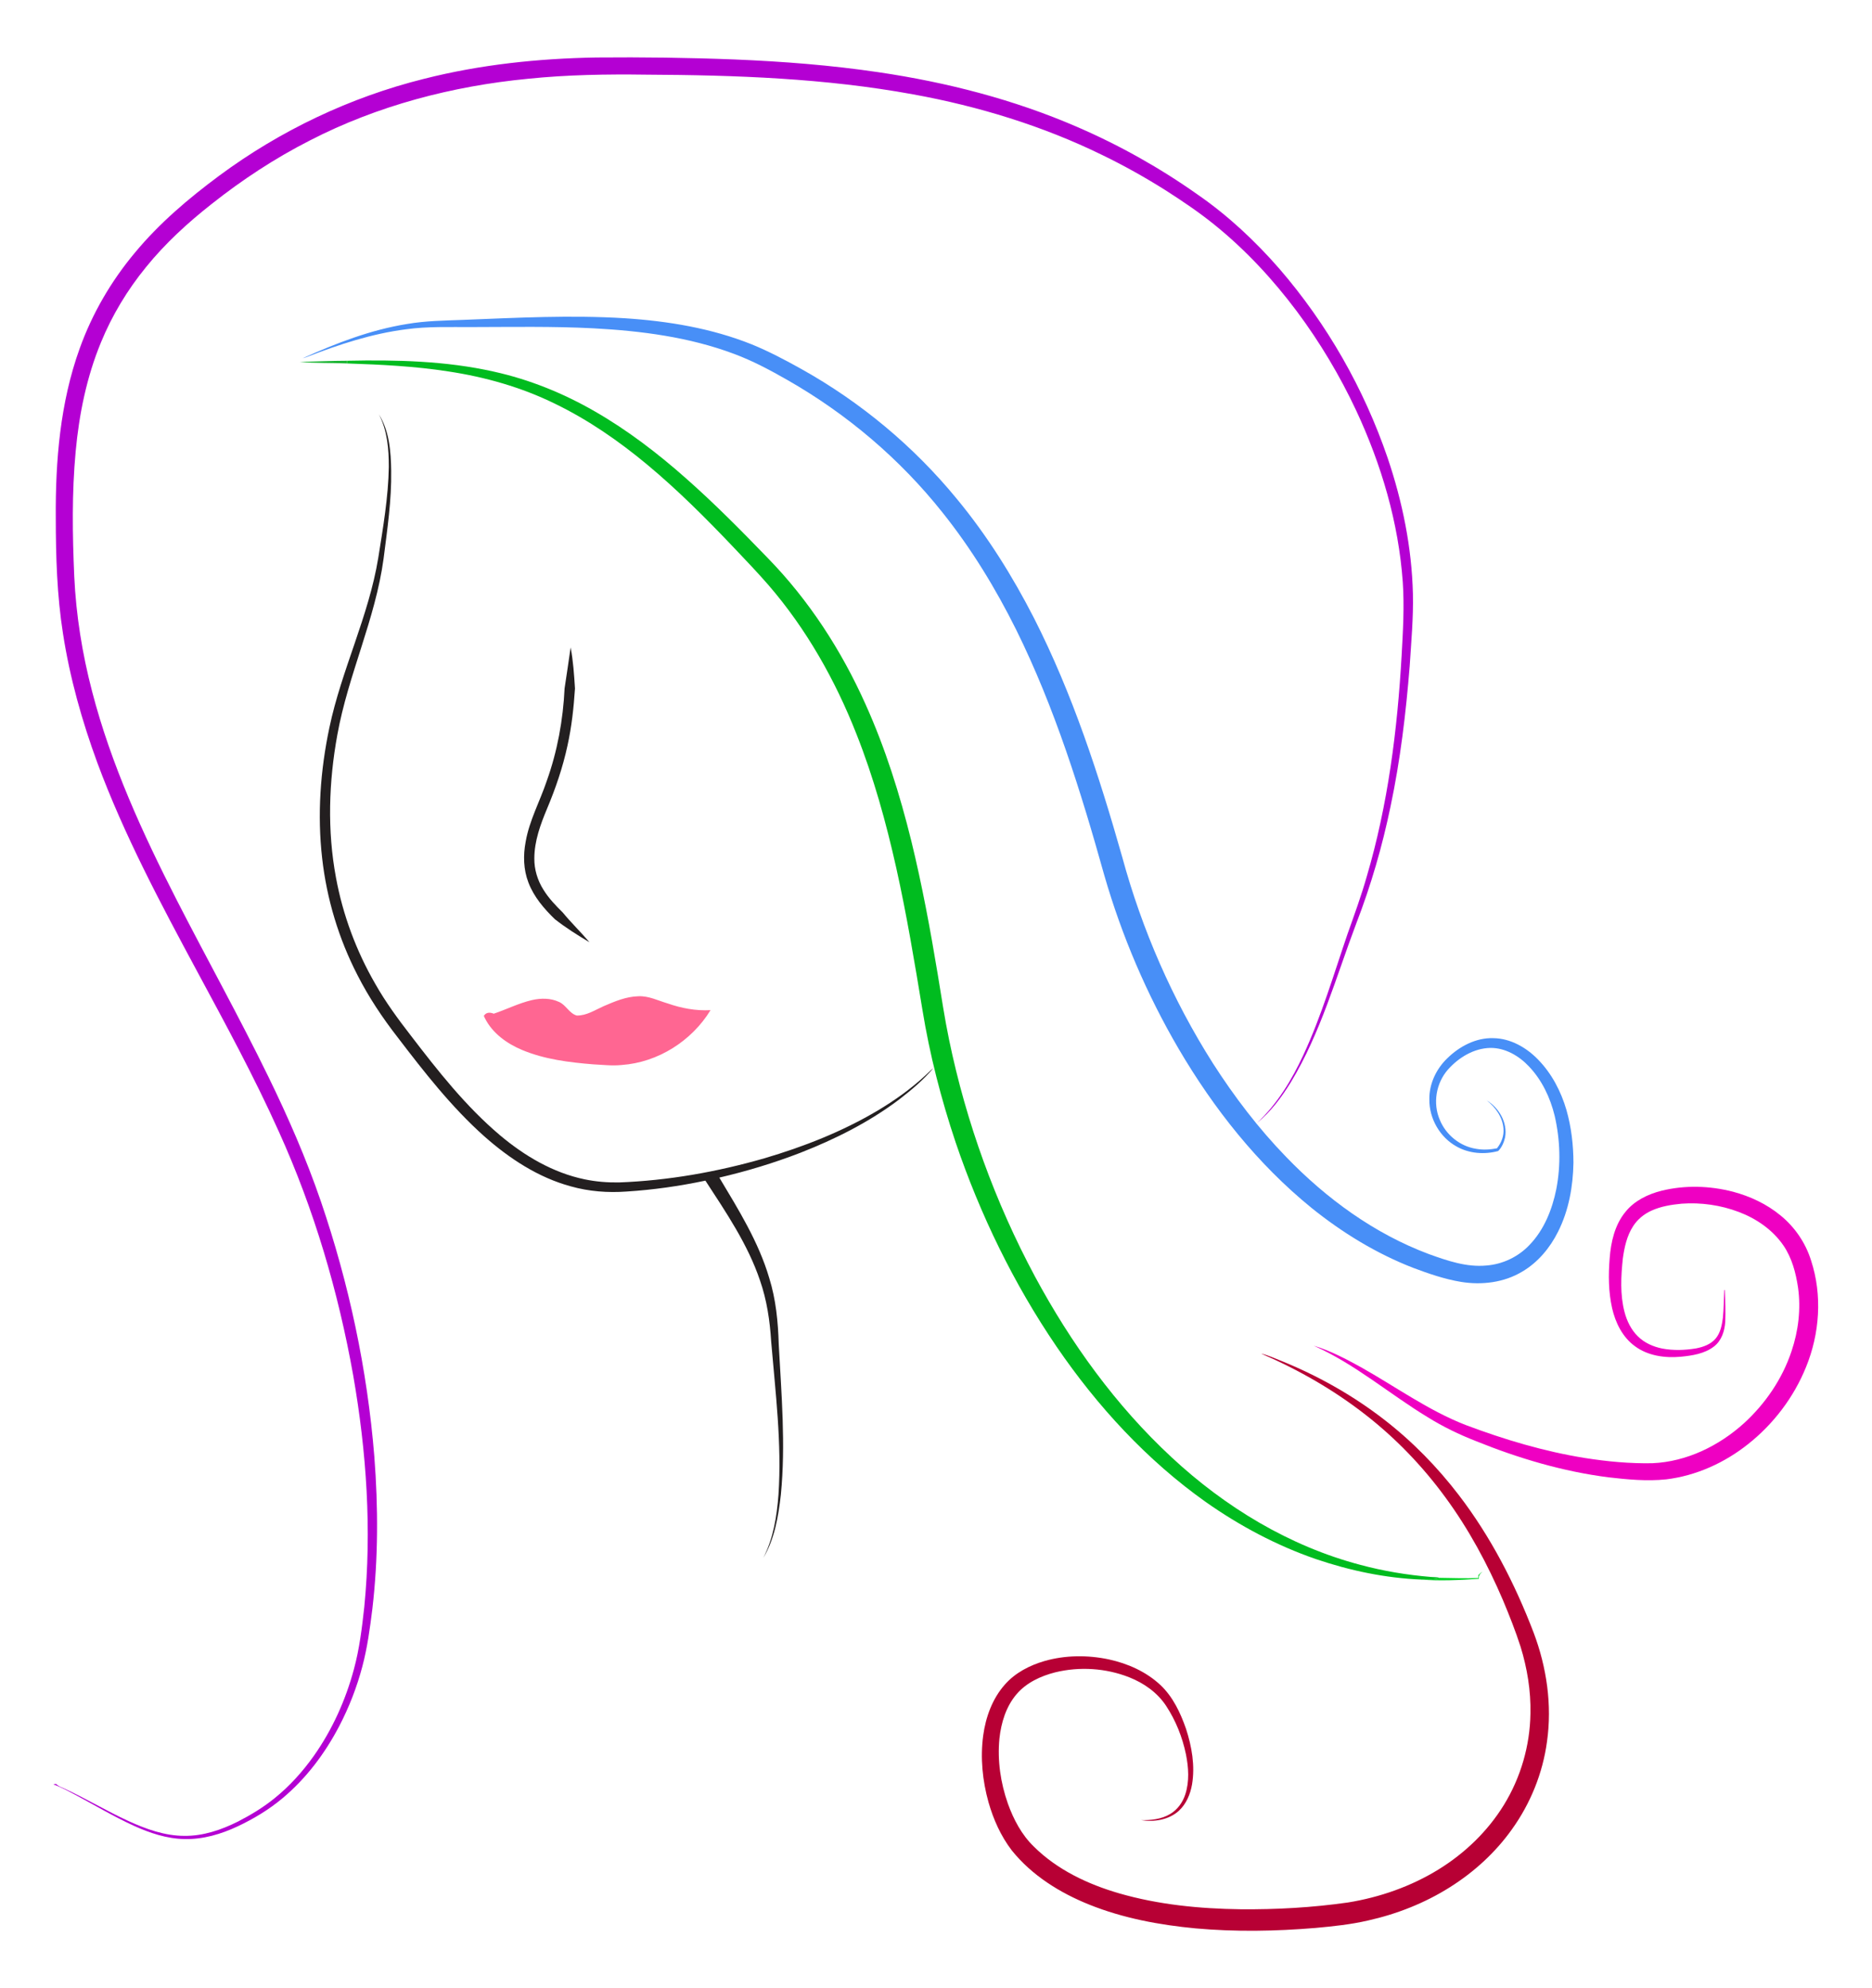 <?xml version="1.0" encoding="utf-8"?>

<!DOCTYPE svg PUBLIC "-//W3C//DTD SVG 1.1//EN" "http://www.w3.org/Graphics/SVG/1.1/DTD/svg11.dtd">
<svg version="1.1" id="Layer_1" xmlns="http://www.w3.org/2000/svg" xmlns:xlink="http://www.w3.org/1999/xlink" x="0px" y="0px"
	 viewBox="-55 -58.407 1918 2036.814" enable-background="new -55 -58.407 1918 2036.814" xml:space="preserve">
<g>
	<path fill="#B400D3" d="M379.56,22.33C437.18,7.72,496.67,1.49,556.03,0.5c47.35-0.43,94.72,0.17,142.04,2.04
		c49.12,2.03,98.21,5.83,146.86,13.03c69.75,10.26,138.69,27.92,203.47,55.98c43.46,18.76,84.97,42.03,123.61,69.36
		c31.15,21.53,58.99,47.58,83.84,76.09c48.88,56.61,86.59,122.78,110.8,193.53c15.23,44.92,24.83,91.97,25.98,139.47
		c0.57,24.71-1.74,49.37-3.29,74.01c-3.87,48.35-9.63,96.63-19.68,144.12c-8.44,40.76-20.08,80.87-35.08,119.71
		c-20.74,54.83-36.47,112.22-67.08,162.71c-9.49,15.36-20.46,30.17-34.58,41.58c20.81-19.38,35.68-44.13,47.55-69.74
		c18.61-40.08,31.06-82.59,45.34-124.31c6.88-19.4,13.96-38.75,19.58-58.56c21.7-73.56,31.35-150.11,35.69-226.5
		c1.4-24.97,2.85-50.02,1.17-75.01c-4.32-60.93-21.9-120.42-47.66-175.63c-16.81-35.9-37.25-70.11-60.94-101.89
		c-24.39-32.58-52.27-62.66-83.93-88.29c-16.15-13.11-33.44-24.72-50.95-35.92c-20.8-13.09-42.28-25.11-64.39-35.83
		c-61.18-29.94-126.88-50-193.8-62.17c-90.17-16.53-182.11-19.75-273.57-20.19c-40.42-0.57-80.93,0.1-121.17,4.23
		c-77.36,7.49-154.01,27.46-223.27,63.16c-35.75,18.19-69.44,40.32-100.86,65.23c-24.48,19.27-47.62,40.46-67.23,64.74
		c-18.96,23.25-34.66,49.21-46.04,76.99C33.78,327.91,26.07,365.89,22.54,404c-3.98,42.6-3.32,85.49-1.46,128.19
		c1.85,39.81,8.21,79.34,18.29,117.88c19.39,74.76,51.75,145.35,86.8,213.92c30.98,60.49,64.11,119.88,93.88,181
		c20.19,41.36,38.63,83.63,53.58,127.18c28.94,84.6,47.71,172.75,54.9,261.89c4,51.86,4.04,104.13-2,155.83
		c-2.48,19.93-5.14,39.93-10.33,59.37c-5.6,21.17-13.58,41.7-23.73,61.11c-14.62,27.92-33.94,53.67-58.24,73.89
		c-13.78,11.54-29.31,20.86-45.53,28.54c-17.04,8.02-35.66,13.56-54.64,13.09c-18.22-0.31-35.78-6.22-52.21-13.72
		c-19.81-9.06-38.55-20.24-57.72-30.54c-7.9-4.15-15.69-8.61-24.13-11.61v-0.31c0.64-0.07,1.92-0.21,2.55-0.28
		c2.07,2.3,5.05,3.26,7.81,4.47c22.51,10.36,43.77,23.24,66.31,33.56c18,8.23,37.23,15.17,57.27,15.16
		c19.26,0.23,37.91-6.16,54.94-14.69c13.11-6.75,25.81-14.43,37.28-23.74c15.51-12.45,28.92-27.37,40.4-43.56
		c18.89-26.79,32.56-57.12,41.04-88.74c5.69-20.89,8.27-42.44,10.64-63.91c7.77-79.01,2.27-158.88-11.33-236.95
		c-15.27-85.89-40.13-170.27-76.14-249.8c-25.2-56.16-54.64-110.26-83.82-164.41C109.58,867.33,72.26,797.44,44.8,723.31
		C29.02,680.39,16.55,636.13,9.56,590.9C3.35,551.6,2.19,511.72,2.15,472c-0.4-58.42,4.5-117.86,24.44-173.19
		c12.83-35.85,32.28-69.24,56.72-98.41c24.94-30.1,54.94-55.52,86.24-78.75C232.2,75.28,303.9,41.16,379.56,22.33z"/>
	<path fill="#488FF7" d="M420.08,269.32c54.95-2.18,110.03-5.04,165-1.65c44.36,2.89,88.91,10.22,130.34,26.85
		c17.53,7.17,34.29,16.05,50.81,25.27c60.7,33.89,115.01,79.18,159.1,132.94c31.01,37.47,56.94,78.95,79.09,122.19
		c39.5,77.7,66.56,160.94,90.32,244.58c20.28,74.64,51.57,146.33,93.03,211.65c21.94,34.22,46.73,66.73,75.06,95.93
		c41.2,42.69,90.43,78.65,146.29,99.51c18.82,6.76,38.5,13.6,58.82,11.65c16.69-1.26,32.74-8.94,44.2-21.13
		c14.96-15.5,23.2-36.28,27.41-57.12c4.8-24.78,3.99-50.56-1.67-75.12c-4.53-18.55-12.99-36.51-26.22-50.46
		c-10.24-10.91-24.35-19.25-39.67-19.11c-16.91,0.32-32.46,9.82-43.45,22.19c-12.18,13.81-15.71,34.54-8.37,51.49
		c6.26,15.42,20.79,27.19,37.29,29.71c7.04,1.28,14.28,0.84,21.27-0.52c4.56-5.63,7.36-12.85,6.71-20.16
		c-0.9-11.7-8.16-22-17.26-28.98c12.69,7.68,21.67,22.97,18.86,38.01c-1.14,5.08-3.32,10.21-7.03,13.92
		c-14.05,3.77-29.66,2.64-42.45-4.54c-17.26-9.41-28.34-28.82-28.08-48.41c-0.27-15.84,7.08-31.25,18.42-42.12
		c12.47-12.21,29.3-21.16,47.13-20.58c17.55,0.21,33.8,9.52,45.79,21.87c14.03,14.34,23.58,32.65,29.15,51.83
		c4.99,17.52,7.1,35.79,7.14,53.99c-0.4,24.19-4.76,48.7-15.68,70.46c-8.27,16.66-20.69,31.6-36.85,41.08
		c-18.65,11.23-41.44,13.95-62.69,10.48c-16.96-2.81-33.29-8.48-49.33-14.51c-37.61-14.66-72.4-35.97-103.77-61.26
		c-55.33-44.94-100.19-101.7-136.16-162.99c-32.66-55.82-58.28-115.76-76.21-177.89c-24-85.81-50.68-171.44-90.25-251.52
		c-21.14-42.47-45.99-83.23-75.65-120.31c-43.55-54.79-97.86-100.83-158.61-135.5c-17.73-10.15-35.83-19.81-55.02-26.93
		c-45.96-17.21-95.14-23.53-143.89-26.12c-41.65-2.16-83.38-1.34-125.07-1.28c-22.32,0.12-44.73-0.8-66.91,2.28
		c-34.79,4.45-68.33,15.42-100.91,28.07c-1.63,0.64-3.29,1.18-4.99,1.61c34.19-15.43,69.58-29.1,106.77-35.08
		C381.11,270.24,400.65,270.06,420.08,269.32z"/>
	<path opacity="0.91" fill="#00AB1B" enable-background="new    " d="M252.04,312.42c16.19-0.36,32.38-1.16,48.58-1.19
		c0.07,0.69,0.21,2.06,0.28,2.75C284.62,313.28,268.28,313.81,252.04,312.42z"/>
	<path fill="#00BC1F" d="M300.62,311.23c50.31-1.07,101.17,0.07,150.47,11.16c36.18,8,70.88,22.04,102.96,40.5
		c33.62,19.28,64.53,42.94,93.51,68.58c29.36,25.88,56.89,53.74,84.07,81.88c42.22,43.28,75.54,94.77,100.18,149.88
		c20.27,44.95,35.08,92.18,46.89,140.01c11.05,45.19,19.52,90.96,27.11,136.85c3.72,22.38,7.01,44.84,11.64,67.06
		c17.49,84.46,47.24,166.36,87.96,242.39c36.8,68.32,82.85,132.22,139.88,185.13c54.8,51.05,120.89,91.22,193.66,110.33
		c23.54,6.33,47.67,10.31,71.95,12.34c3.17,0.2,6.37,0.18,9.49,0.91c-6.1,2.25-12.57,1.08-18.88,1.77
		c-36.91-1.46-73.5-9.16-108.44-21.04c-40.13-13.85-77.95-34-112.64-58.41c-60.38-42.81-111.16-98.14-152.81-159.08
		c-44.03-64.54-78.41-135.49-103.51-209.42c-14.86-44.37-26.58-89.83-34.06-136.04c-8-48.51-16.05-97.05-26.75-145.06
		c-10.43-46.63-23.2-92.86-40.82-137.32c-21.72-55.26-51.35-107.76-90.28-152.77c-11.17-12.81-22.91-25.11-34.61-37.44
		c-28.58-30.08-57.92-59.57-89.87-86.11c-28.91-24.02-60.09-45.57-93.96-62.01c-34.47-16.96-71.85-27.53-109.77-33.21
		c-34.11-5.3-68.64-6.97-103.09-8.13C300.83,313.29,300.69,311.92,300.62,311.23z"/>
	<path fill="#231F20" d="M333.23,366.12c10.66,17.2,12.3,38.1,12.57,57.85c0.47,30.2-4.02,60.14-7.79,90.02
		c-8.37,61.98-36.34,119.09-47.38,180.47c-8.81,48.21-10.43,98.09-1.39,146.4c7.03,38.2,20.79,75.1,40.2,108.73
		c10.53,18.6,23.17,35.87,36.24,52.74c27.85,36.37,56.43,72.75,91.58,102.44c25.1,21.13,54.33,38.47,86.76,45.18
		c11.49,2.4,23.28,3.35,35.01,3.18c50.42-1.87,100.47-10.75,148.92-24.67c40.27-11.84,79.7-27.29,115.88-48.72
		c17.4-10.37,34.04-22.15,48.93-35.91c2.91-2.54,5.5-5.42,8.51-7.84c-10.19,12.19-22.52,22.48-35.07,32.18
		c-30.76,23.21-65.5,40.65-101.3,54.62c-26.98,10.43-54.73,18.82-82.9,25.38c19.64,32.85,40.22,65.83,51.12,102.84
		c6.88,21.98,9.09,45.06,9.76,67.99c2.74,51.23,7.21,102.69,2.18,153.93c-2.56,22.32-6.35,45.35-17.99,64.94
		c10.26-20.01,13.89-42.62,15.54-64.83c3.51-52.48-3.13-104.86-7.5-157.07c-1.3-21.17-4.44-42.36-11.44-62.44
		c-12.52-37.1-34.76-69.7-55.93-102.25c-26.62,5.6-53.62,9.46-80.78,11.17c-19.14,1.4-38.57-0.07-57.08-5.3
		c-33.43-9.05-63.02-28.55-88.72-51.3c-33.59-29.98-61.39-65.62-88.63-101.27c-15.59-20.02-29.74-41.23-41.26-63.87
		c-19.21-37.26-31.5-78.05-36.19-119.71c-5.11-44.62-1.87-89.96,7.4-133.84c12.42-59.23,40.35-114.16,50.1-174.07
		c4.91-30.83,10.23-61.76,10.8-93.06C343.43,401.68,341.82,382.67,333.23,366.12z"/>
	<path fill="#231F20" d="M523.46,646.92c2.08-13.99,4.25-27.98,6.2-41.99c2.61,13.88,3.58,28.04,4.45,42.12
		c-1.28,19.63-3.41,39.27-7.68,58.5c-4.79,22.23-12.18,43.83-20.99,64.77c-6.74,16.11-12.93,33.02-12.97,50.71
		c-0.16,11.33,3.26,22.56,9.29,32.12c5.36,8.77,12.53,16.19,19.8,23.38c8.69,10.56,18.57,20.09,27.42,30.5
		c-12.23-7.21-24.26-14.86-35.46-23.6c-11.14-10.78-21.59-22.97-27.14-37.65c-5.09-13.22-5.45-27.85-2.81-41.66
		c3.75-21.83,14.59-41.42,21.57-62.23C516.06,711.4,521.93,679.23,523.46,646.92z"/>
	<path fill="#FF6692" d="M563.57,972.49c11.26-4.85,22.94-9.81,35.39-10.12c10.59-0.57,20.23,4.46,30.15,7.35
		c14.06,4.91,28.95,7.71,43.89,6.88c-19.25,31.56-53.96,53.57-90.99,56.18c-9.8,1.04-19.62-0.22-29.41-0.67
		c-24.64-2.01-49.67-5.1-72.66-14.71c-15.5-6.5-30.18-16.96-37.96-32.26c-0.44-1.16-2.02-2.81-0.43-3.75
		c2.34-2.86,6.26-2.45,9.33-1.16c13.12-4.4,25.57-10.77,39.1-13.93c9.19-2.1,19.21-2.19,27.87,1.92
		c7.13,3.11,10.41,11.74,18.07,13.89C545.96,982.33,554.69,976.4,563.57,972.49z"/>
	<path fill="#EF00C2" d="M1647.41,1161.63c23.96-5.9,49.37-5.14,73.2,1.02c17.59,4.69,34.46,12.59,48.56,24.2
		c14.66,11.9,25.76,28.15,31.38,46.2c11.69,35.54,8.9,75.01-5.22,109.45c-12.48,30.75-33.19,58.06-59.19,78.67
		c-24.13,19.21-53.31,32.49-84.05,36.2c-19.65,2.05-39.45,0.16-58.99-2.09c-46.82-5.95-92.38-19.52-136.04-37.19
		c-16.98-6.65-33.46-14.59-48.94-24.22c-39.43-23.85-74.71-54.67-117.1-73.46c17.03,5.12,32.88,13.52,48.41,22.06
		c35.57,19.96,68.94,44.28,107.16,59.16c39.62,14.93,80.42,27.13,122.27,33.85c22.88,3.59,46.04,5.79,69.22,5.33
		c34.97-1.52,68.07-17.73,93.78-40.97c21.97-20.09,39.32-45.53,48.72-73.86c7.01-20.82,9.72-43.24,6.66-65.06
		c-2.26-15.12-6.25-30.42-14.98-43.19c-11-16.08-27.74-27.57-45.81-34.38c-18.55-7.01-38.65-9.88-58.41-8.45
		c-10.56,0.99-21.22,2.71-30.95,7.11c-7.65,3.46-14.42,8.98-18.93,16.1c-6.35,9.82-8.85,21.5-10.44,32.93
		c-1.93,18.23-2.95,37.01,1.75,54.93c2.44,9.23,6.78,18.18,13.7,24.9c6.71,6.64,15.66,10.59,24.84,12.44
		c11.38,2.17,23.14,1.76,34.54-0.1c7.49-1.43,15.31-4.14,20.33-10.22c4.89-5.88,6.34-13.67,7.35-21.04
		c0.93-9.51,0.96-19.07,1.39-28.61c0.14-0.01,0.42-0.04,0.56-0.05c0.49,10.9,0.92,21.82,0.46,32.73c-0.59,9.37-3.8,19.25-11.5,25.17
		c-9.66,7.47-22.22,9.37-34.04,10.53c-16.25,1.48-33.76-0.89-47.12-10.89c-12.61-9.2-19.86-23.97-23.26-38.88
		c-3.74-16.69-3.9-34.01-2.5-50.99c1.25-16.79,5.2-34.26,16.1-47.56C1619.51,1171.88,1633.35,1165.14,1647.41,1161.63z"/>
	<path fill="#B70034" d="M1237.06,1328.48c6.76,1.51,13.1,4.55,19.55,7.04c37.96,15.24,74.01,35.41,106.38,60.48
		c28.83,22.27,54.51,48.52,76.66,77.44c32.68,42.65,57.5,90.89,76.67,140.97c13.36,35.4,19.04,74.05,13.69,111.65
		c-4.33,32.33-16.93,63.42-35.94,89.89c-16.95,23.83-38.96,43.88-63.69,59.4c-25.64,16.16-54.23,27.42-83.77,34.01
		c-17.62,4.07-35.64,5.97-53.62,7.6c-40.88,3.42-82.08,4.15-122.98,0.47c-37.11-3.51-74.23-10.39-108.94-24.33
		c-30.21-12.13-58.94-30.02-79.48-55.65c-11.17-14.61-18.78-31.68-23.81-49.3c-6.16-22.1-8.49-45.45-5.44-68.25
		c2.58-18.97,9.41-37.88,22.27-52.35c10.55-12.01,25.26-19.59,40.43-24.03c21.43-6.14,44.35-6.3,66.08-1.69
		c19.38,4.21,38.23,12.61,52.82,26.25c12.82,12.06,20.47,28.42,26.2,44.8c5.95,18.27,9.4,37.92,6.18,57.07
		c-1.73,9.97-5.87,19.91-13.41,26.9c-10.37,9.48-25.58,11.8-39.05,9.68c10.29,0.18,21.14-0.9,30.12-6.34
		c7.48-4.42,12.82-11.89,15.44-20.09c4.34-13.26,3.37-27.57,0.66-41.05c-3.65-17.61-10.46-34.65-20.36-49.69
		c-8.94-13.58-22.78-23.29-37.75-29.2c-23.95-9.44-50.87-11.16-75.86-5.07c-14.8,3.78-29.52,10.56-39.59,22.41
		c-10.8,12.65-15.79,29.2-17.55,45.5c-2.17,22.47,1.18,45.3,8.66,66.55c5.82,16.24,14.12,31.99,26.64,44.09
		c23.92,23.76,55.26,38.54,87.32,47.87c40.37,11.69,82.55,15.77,124.45,16.33c36.75,0.33,73.56-1.74,109.95-6.93
		c32.77-5.29,64.74-16.48,93.04-33.95c26.83-16.58,50.22-39.04,66.78-65.96c17.28-28.09,26.79-60.86,27.24-93.82
		c0.49-23.07-3.29-46.16-10.06-68.19c-5.24-16.26-11.52-32.16-18.13-47.9c-15.81-36.99-35.01-72.66-58.84-105.12
		c-23.28-31.88-50.88-60.65-82.06-84.89C1311.32,1365.58,1275.07,1344.85,1237.06,1328.48z"/>
	<path fill="#00D323" d="M1459.73,1555.43c1.21-1.38,2.59-2.59,4.21-3.47c-2.36,1.82-4.13,4.08-3.68,7.25
		c-19.73,1.42-39.58,2.31-59.33,0.86l0.58-0.05c6.31-0.69,12.78,0.48,18.88-1.77c13.11,0.2,26.23,0.68,39.35,0.16
		C1459.74,1557.67,1459.74,1556.17,1459.73,1555.43z"/>
</g>
</svg>
